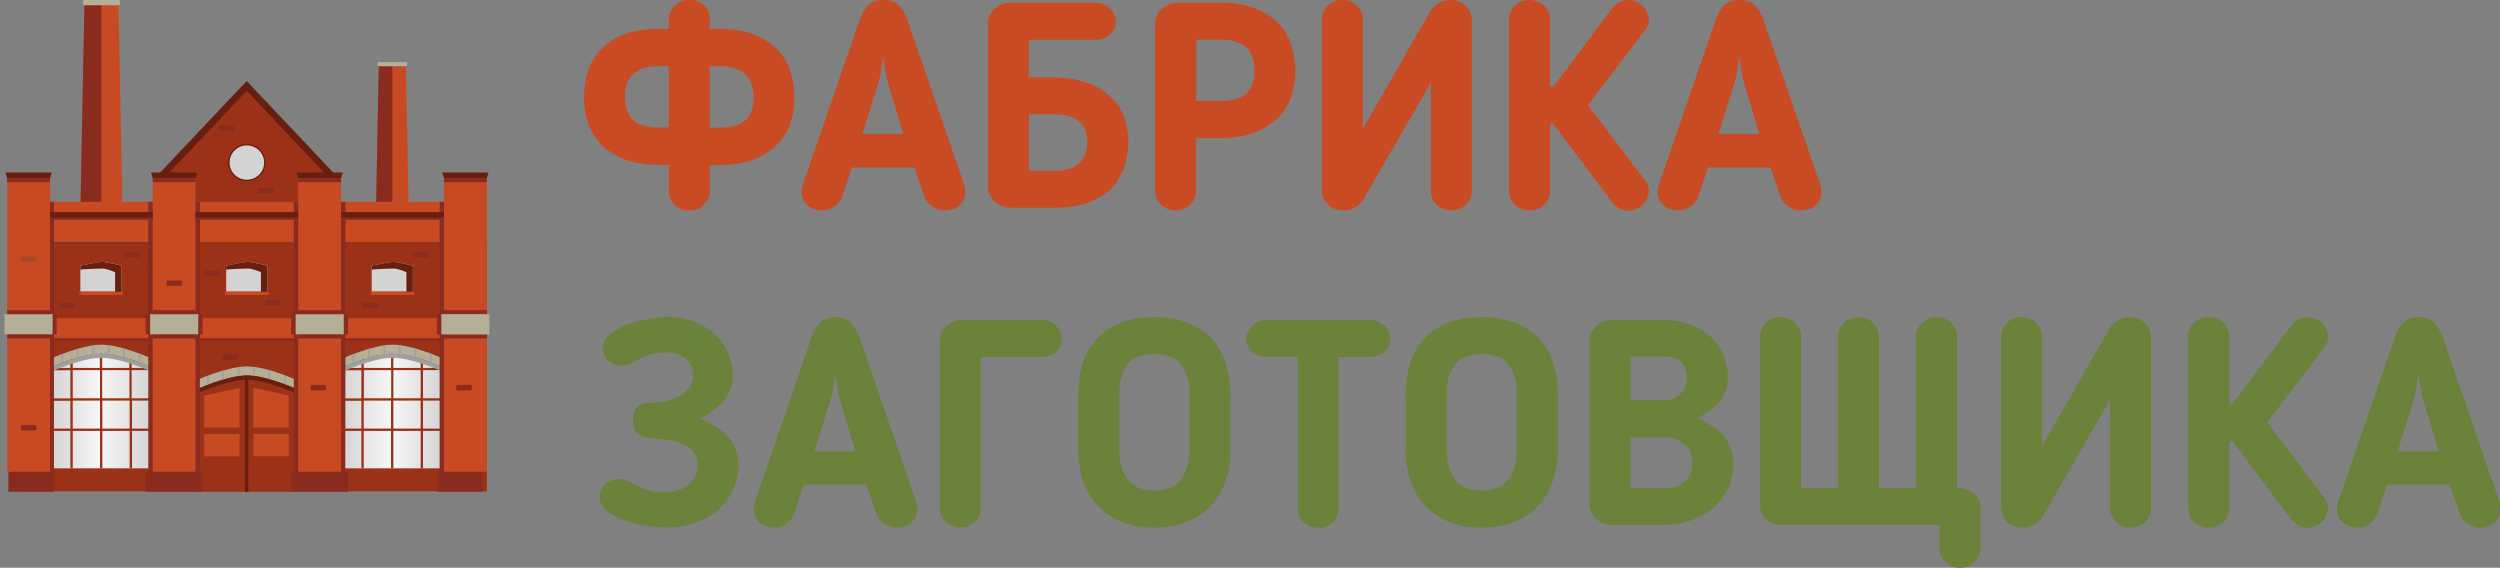 <svg width="251" height="57" viewBox="0 0 251 57" fill="none" xmlns="http://www.w3.org/2000/svg">
    <rect x="0" y="0" width="251" height="57" fill="#808080" stroke="none"/>
    <path d="M67.14 16.559H66.12C64.981 16.559 63.96 16.406 63.042 16.119C62.123 15.814 61.324 15.375 60.661 14.8C60.015 14.207 59.522 13.497 59.164 12.668C58.807 11.823 58.637 10.859 58.637 9.776C58.637 8.88 58.756 8.017 59.011 7.205C59.283 6.359 59.709 5.632 60.304 5.006C60.899 4.364 61.647 3.856 62.6 3.484C63.552 3.095 64.742 2.892 66.12 2.892H67.14V1.843C67.14 1.59 67.191 1.353 67.31 1.15C67.429 0.913 67.582 0.71 67.787 0.541C67.991 0.372 68.195 0.237 68.433 0.135C68.688 0.034 68.943 -0.017 69.198 -0.017C69.827 -0.017 70.32 0.169 70.695 0.541C71.069 0.913 71.256 1.353 71.256 1.86V2.909H72.276C73.654 2.909 74.81 3.112 75.779 3.501C76.732 3.873 77.514 4.381 78.092 5.023C78.687 5.649 79.096 6.376 79.351 7.222C79.623 8.034 79.759 8.897 79.759 9.793C79.759 10.876 79.589 11.84 79.232 12.685C78.874 13.531 78.364 14.241 77.701 14.816C77.055 15.375 76.273 15.814 75.354 16.136C74.436 16.423 73.398 16.576 72.276 16.576H71.256V19.265C71.256 19.772 71.052 20.212 70.644 20.584C70.252 20.956 69.776 21.142 69.198 21.142C68.62 21.142 68.144 20.956 67.736 20.584C67.344 20.212 67.14 19.772 67.14 19.265V16.559ZM71.256 6.63V12.821H72.276C73.398 12.821 74.232 12.584 74.81 12.093C75.371 11.586 75.66 10.808 75.66 9.759C75.66 9.387 75.609 9.015 75.507 8.643C75.405 8.254 75.235 7.916 74.98 7.628C74.742 7.34 74.402 7.104 73.96 6.935C73.535 6.732 72.973 6.647 72.293 6.647H71.256V6.63ZM67.14 12.821V6.63H66.12C65.44 6.63 64.861 6.732 64.419 6.918C63.994 7.087 63.654 7.324 63.399 7.611C63.144 7.899 62.974 8.237 62.872 8.626C62.787 8.998 62.753 9.37 62.753 9.742C62.753 10.791 63.042 11.569 63.603 12.076C64.164 12.567 65.014 12.804 66.137 12.804H67.14V12.821ZM84.537 19.755C84.385 20.178 84.112 20.516 83.721 20.77C83.33 21.007 82.956 21.125 82.599 21.125C82.038 21.125 81.527 20.956 81.102 20.635C80.694 20.28 80.49 19.823 80.49 19.265C80.49 19.18 80.49 19.079 80.49 18.943C80.507 18.808 80.541 18.707 80.575 18.622L86.306 1.996C86.51 1.438 86.765 0.964 87.106 0.592C87.463 0.203 87.99 -0 88.687 -0C89.384 -0 89.912 0.186 90.252 0.558C90.609 0.93 90.881 1.404 91.102 1.996L96.833 18.622C96.867 18.707 96.884 18.808 96.884 18.943C96.901 19.079 96.918 19.18 96.918 19.265C96.918 19.823 96.714 20.28 96.306 20.635C95.915 20.973 95.421 21.125 94.809 21.125C94.418 21.125 94.027 21.007 93.636 20.753C93.245 20.5 92.973 20.161 92.82 19.755L91.799 16.812H85.541L84.537 19.755ZM89.197 8.474C89.061 8.051 88.959 7.577 88.874 7.07C88.789 6.546 88.721 6.055 88.67 5.615C88.619 6.055 88.551 6.546 88.466 7.07C88.381 7.577 88.279 8.051 88.143 8.474L86.578 13.463H90.694L89.197 8.474ZM103.295 3.975V7.78H105.795C106.935 7.78 107.955 7.932 108.873 8.22C109.792 8.491 110.574 8.913 111.22 9.472C111.883 10.013 112.394 10.689 112.751 11.484C113.108 12.279 113.278 13.21 113.278 14.258C113.278 15.121 113.142 15.95 112.87 16.745C112.615 17.54 112.189 18.25 111.611 18.876C111.016 19.485 110.251 19.958 109.298 20.33C108.346 20.686 107.173 20.855 105.795 20.855H101.476C101.17 20.855 100.863 20.804 100.591 20.686C100.319 20.567 100.064 20.415 99.86 20.246C99.656 20.043 99.503 19.823 99.367 19.569C99.248 19.316 99.197 19.045 99.197 18.757V2.283C99.197 2.03 99.248 1.793 99.35 1.556C99.469 1.319 99.622 1.116 99.826 0.913C100.013 0.71 100.251 0.558 100.523 0.44C100.795 0.321 101.084 0.27 101.408 0.27H109.979C110.54 0.27 111.033 0.457 111.424 0.829C111.815 1.201 112.019 1.64 112.019 2.148C112.019 2.672 111.815 3.112 111.424 3.467C111.033 3.822 110.557 3.992 109.979 3.992H103.295V3.975ZM103.295 11.484V17.151H105.795C106.475 17.151 107.037 17.066 107.462 16.914C107.904 16.745 108.261 16.508 108.482 16.237C108.737 15.967 108.907 15.662 109.009 15.324C109.111 14.969 109.162 14.63 109.162 14.275C109.162 12.398 108.04 11.467 105.778 11.467H103.295V11.484ZM120.08 13.852V19.197C120.08 19.705 119.876 20.144 119.468 20.533C119.077 20.922 118.601 21.125 118.023 21.125C117.478 21.125 117.002 20.939 116.577 20.567C116.169 20.178 115.965 19.721 115.965 19.197V2.368C115.965 2.08 116.016 1.81 116.135 1.556C116.271 1.302 116.441 1.082 116.628 0.913C116.849 0.71 117.087 0.558 117.359 0.44C117.631 0.321 117.921 0.27 118.244 0.27H122.563C123.941 0.27 125.097 0.473 126.066 0.862C127.019 1.235 127.801 1.742 128.379 2.385C128.975 3.011 129.383 3.721 129.638 4.55C129.91 5.362 130.046 6.224 130.046 7.121C130.046 8.203 129.876 9.167 129.519 10.013C129.162 10.859 128.651 11.552 127.988 12.11C127.342 12.668 126.56 13.108 125.641 13.43C124.723 13.717 123.686 13.869 122.563 13.869H120.08V13.852ZM120.08 10.131H122.58C123.703 10.131 124.536 9.894 125.114 9.404C125.675 8.897 125.964 8.119 125.964 7.07C125.964 6.698 125.913 6.326 125.811 5.954C125.709 5.581 125.539 5.26 125.284 4.956C125.046 4.668 124.706 4.431 124.264 4.262C123.839 4.059 123.277 3.975 122.597 3.975H120.097V10.131H120.08ZM134.893 21.125C134.246 21.125 133.719 20.922 133.311 20.533C132.92 20.144 132.716 19.671 132.716 19.13V1.894C132.716 1.387 132.92 0.947 133.311 0.575C133.702 0.186 134.178 -0.017 134.757 -0.017C135.318 -0.017 135.811 0.186 136.219 0.575C136.627 0.947 136.831 1.387 136.831 1.894V12.939C137.495 11.772 138.107 10.706 138.651 9.759C139.212 8.778 139.756 7.848 140.267 6.951C140.794 6.038 141.321 5.108 141.848 4.178C142.392 3.247 142.988 2.216 143.634 1.082C143.855 0.744 144.127 0.49 144.484 0.287C144.858 0.084 145.232 -0 145.623 -0C146.253 -0 146.763 0.203 147.154 0.592C147.562 0.964 147.766 1.438 147.766 1.996V19.231C147.766 19.738 147.562 20.178 147.171 20.567C146.78 20.939 146.304 21.125 145.726 21.125C145.164 21.125 144.671 20.939 144.263 20.567C143.855 20.178 143.651 19.721 143.651 19.231V8.305L136.831 20.11C136.627 20.415 136.355 20.669 135.981 20.872C135.658 21.041 135.284 21.125 134.893 21.125ZM155.623 8.677H155.98L161.847 0.846C162.272 0.287 162.851 -0 163.548 -0C163.854 -0 164.143 0.067 164.364 0.203C164.619 0.321 164.84 0.473 165.01 0.676C165.181 0.846 165.317 1.048 165.385 1.285C165.487 1.522 165.538 1.742 165.538 1.962C165.538 2.114 165.521 2.266 165.487 2.435C165.453 2.571 165.368 2.74 165.215 2.96L159.432 10.554L165.215 18.182C165.351 18.402 165.436 18.588 165.487 18.741C165.521 18.876 165.538 19.028 165.538 19.18C165.538 19.4 165.487 19.62 165.385 19.857C165.3 20.094 165.181 20.297 165.01 20.5C164.84 20.669 164.619 20.821 164.364 20.939C164.126 21.075 163.854 21.142 163.548 21.142C162.851 21.142 162.272 20.855 161.847 20.297L155.946 12.432H155.623V19.231C155.623 19.738 155.419 20.178 155.011 20.567C154.62 20.939 154.144 21.125 153.565 21.125C153.004 21.125 152.511 20.939 152.103 20.567C151.712 20.178 151.508 19.721 151.508 19.231V1.877C151.508 1.37 151.712 0.93 152.103 0.558C152.511 0.186 153.004 -0 153.565 -0C154.127 -0 154.62 0.186 155.011 0.558C155.419 0.93 155.623 1.37 155.623 1.877V8.677ZM170.486 19.755C170.333 20.178 170.061 20.516 169.67 20.77C169.279 21.007 168.905 21.125 168.548 21.125C167.987 21.125 167.476 20.956 167.051 20.635C166.643 20.28 166.439 19.823 166.439 19.265C166.439 19.18 166.439 19.079 166.439 18.943C166.456 18.808 166.49 18.707 166.524 18.622L172.255 1.996C172.442 1.438 172.714 0.964 173.054 0.592C173.411 0.203 173.939 -0 174.636 -0C175.333 -0 175.86 0.186 176.2 0.558C176.558 0.93 176.83 1.404 177.051 1.996L182.782 18.622C182.816 18.707 182.833 18.808 182.833 18.943C182.85 19.079 182.867 19.18 182.867 19.265C182.867 19.823 182.663 20.28 182.255 20.635C181.864 20.973 181.37 21.125 180.758 21.125C180.367 21.125 179.976 21.007 179.585 20.753C179.194 20.5 178.921 20.161 178.768 19.755L177.748 16.812H171.49L170.486 19.755ZM175.146 8.474C175.01 8.051 174.908 7.577 174.823 7.07C174.738 6.546 174.67 6.055 174.619 5.615C174.568 6.055 174.483 6.546 174.415 7.07C174.33 7.577 174.228 8.051 174.092 8.474L172.527 13.463H176.643L175.146 8.474Z" fill="#C94B23"/>
    <path d="M74.13 46.784C74.13 47.596 73.96 48.374 73.636 49.118C73.296 49.862 72.82 50.522 72.191 51.097C71.562 51.655 70.796 52.112 69.895 52.467C69.011 52.806 68.025 52.958 66.936 52.958C66.29 52.958 65.576 52.89 64.793 52.755C64.011 52.636 63.28 52.45 62.583 52.197C61.919 51.926 61.341 51.605 60.882 51.233C60.44 50.843 60.202 50.387 60.202 49.862C60.202 49.372 60.389 48.966 60.763 48.628C61.154 48.273 61.613 48.103 62.106 48.103C62.413 48.103 62.719 48.171 63.025 48.306C63.331 48.442 63.654 48.594 63.994 48.78C64.351 48.932 64.725 49.084 65.133 49.22C65.559 49.355 66.069 49.423 66.63 49.423C67.752 49.423 68.586 49.152 69.164 48.628C69.759 48.087 70.048 47.427 70.048 46.666C70.048 46.175 69.929 45.786 69.691 45.465C69.453 45.127 69.147 44.873 68.756 44.67C68.365 44.467 67.905 44.332 67.412 44.23C66.902 44.129 66.358 44.061 65.797 44.027C65.525 44.01 65.252 43.977 64.98 43.943C64.708 43.909 64.453 43.824 64.249 43.706C64.028 43.587 63.858 43.418 63.722 43.181C63.603 42.928 63.552 42.59 63.552 42.167C63.552 41.761 63.603 41.439 63.722 41.203C63.858 40.966 64.028 40.797 64.215 40.678C64.419 40.56 64.623 40.492 64.861 40.475C65.116 40.441 65.355 40.425 65.559 40.425C66.052 40.408 66.545 40.34 67.021 40.222C67.514 40.103 67.939 39.934 68.314 39.731C68.705 39.494 69.011 39.207 69.249 38.885C69.487 38.547 69.606 38.158 69.606 37.684C69.606 37.414 69.555 37.143 69.453 36.873C69.351 36.602 69.198 36.348 68.977 36.145C68.756 35.908 68.484 35.722 68.126 35.587C67.769 35.452 67.327 35.384 66.8 35.384C65.984 35.384 65.219 35.536 64.538 35.858C64.198 36.01 63.858 36.196 63.518 36.416C63.178 36.619 62.821 36.703 62.395 36.703C61.919 36.703 61.494 36.551 61.103 36.23C60.712 35.892 60.508 35.486 60.508 34.995C60.508 34.505 60.712 34.065 61.12 33.676C61.545 33.287 62.089 32.949 62.736 32.678C63.382 32.407 64.079 32.204 64.844 32.069C65.61 31.917 66.341 31.832 67.021 31.832C68.093 31.832 69.045 32.001 69.878 32.357C70.694 32.712 71.392 33.168 71.936 33.727C72.48 34.268 72.888 34.894 73.177 35.604C73.449 36.281 73.585 36.957 73.585 37.617C73.585 38.615 73.296 39.46 72.735 40.154C72.191 40.847 71.375 41.473 70.303 42.031C71.477 42.505 72.412 43.114 73.092 43.875C73.79 44.619 74.13 45.583 74.13 46.784ZM79.725 51.605C79.572 52.028 79.299 52.366 78.908 52.62C78.517 52.856 78.143 52.975 77.786 52.975C77.225 52.975 76.715 52.806 76.289 52.484C75.881 52.129 75.677 51.672 75.677 51.114C75.677 51.03 75.677 50.928 75.677 50.793C75.694 50.657 75.728 50.556 75.762 50.471L81.493 33.845C81.68 33.287 81.953 32.813 82.293 32.441C82.65 32.052 83.177 31.849 83.874 31.849C84.571 31.849 85.099 32.035 85.439 32.407C85.796 32.779 86.068 33.253 86.289 33.845L92.02 50.471C92.054 50.556 92.071 50.657 92.071 50.793C92.088 50.928 92.105 51.03 92.105 51.114C92.105 51.672 91.901 52.129 91.493 52.484C91.102 52.822 90.609 52.975 89.996 52.975C89.605 52.975 89.214 52.856 88.823 52.603C88.432 52.349 88.16 52.011 88.007 51.605L86.986 48.662H80.694L79.725 51.605ZM84.384 40.323C84.248 39.9 84.146 39.427 84.061 38.919C83.976 38.395 83.908 37.904 83.857 37.465C83.806 37.904 83.738 38.395 83.653 38.919C83.568 39.427 83.466 39.9 83.33 40.323L81.765 45.313H85.881L84.384 40.323ZM98.482 51.08C98.482 51.588 98.278 52.028 97.87 52.4C97.479 52.772 97.003 52.958 96.425 52.958C95.864 52.958 95.37 52.772 94.962 52.4C94.571 52.028 94.367 51.588 94.367 51.08V34.133C94.367 33.879 94.418 33.642 94.52 33.405C94.639 33.168 94.792 32.965 94.996 32.763C95.2 32.559 95.421 32.407 95.693 32.289C95.966 32.17 96.255 32.12 96.578 32.12H104.571C105.132 32.12 105.625 32.306 106.016 32.678C106.407 33.05 106.611 33.49 106.611 33.997C106.611 34.522 106.424 34.961 106.016 35.316C105.625 35.672 105.149 35.841 104.571 35.841H98.482V51.08ZM115.914 52.975C114.638 52.975 113.533 52.772 112.563 52.383C111.628 51.977 110.829 51.435 110.183 50.742C109.553 50.049 109.077 49.22 108.737 48.289C108.431 47.359 108.261 46.344 108.261 45.279V39.494C108.261 38.462 108.397 37.481 108.669 36.568C108.958 35.638 109.417 34.809 110.013 34.116C110.625 33.422 111.407 32.864 112.359 32.458C113.346 32.052 114.519 31.849 115.88 31.849C117.257 31.849 118.414 32.052 119.383 32.458C120.369 32.864 121.152 33.422 121.764 34.116C122.376 34.809 122.818 35.638 123.09 36.568C123.379 37.481 123.532 38.462 123.532 39.494V45.279C123.532 46.344 123.362 47.359 123.039 48.289C122.733 49.22 122.24 50.049 121.594 50.742C120.965 51.419 120.182 51.977 119.213 52.383C118.295 52.772 117.189 52.975 115.914 52.975ZM115.914 35.553C114.621 35.553 113.703 35.908 113.176 36.636C112.649 37.363 112.376 38.31 112.376 39.494V45.279C112.376 46.446 112.666 47.41 113.227 48.137C113.788 48.882 114.689 49.254 115.897 49.254C117.104 49.254 118.005 48.882 118.567 48.137C119.128 47.393 119.417 46.446 119.417 45.279V39.494C119.417 38.31 119.145 37.346 118.618 36.636C118.107 35.925 117.206 35.553 115.914 35.553ZM130.284 35.824H127.172C126.577 35.824 126.1 35.655 125.709 35.3C125.318 34.928 125.114 34.488 125.114 33.98C125.114 33.777 125.165 33.574 125.267 33.371C125.386 33.135 125.539 32.932 125.709 32.763C125.913 32.559 126.117 32.407 126.355 32.289C126.611 32.17 126.883 32.12 127.172 32.12H137.511C138.039 32.12 138.515 32.306 138.957 32.678C139.382 33.033 139.603 33.473 139.603 33.997C139.603 34.505 139.399 34.944 138.991 35.316C138.583 35.672 138.09 35.841 137.528 35.841H134.416V51.114C134.416 51.622 134.212 52.061 133.804 52.433C133.413 52.806 132.937 52.992 132.359 52.992C131.797 52.992 131.304 52.806 130.896 52.433C130.505 52.061 130.301 51.622 130.301 51.114V35.824H130.284ZM148.787 52.975C147.511 52.975 146.389 52.772 145.436 52.383C144.501 51.977 143.702 51.435 143.055 50.742C142.426 50.049 141.95 49.22 141.61 48.289C141.304 47.359 141.134 46.344 141.134 45.279V39.494C141.134 38.462 141.27 37.481 141.542 36.568C141.831 35.638 142.29 34.809 142.885 34.116C143.498 33.422 144.28 32.864 145.232 32.458C146.219 32.052 147.392 31.849 148.753 31.849C150.13 31.849 151.286 32.052 152.256 32.458C153.242 32.864 154.024 33.422 154.637 34.116C155.249 34.809 155.691 35.638 155.963 36.568C156.252 37.481 156.405 38.462 156.405 39.494V45.279C156.405 46.344 156.235 47.359 155.912 48.289C155.606 49.22 155.113 50.049 154.467 50.742C153.837 51.419 153.038 51.977 152.086 52.383C151.167 52.772 150.062 52.975 148.787 52.975ZM148.787 35.553C147.494 35.553 146.576 35.908 146.049 36.636C145.521 37.363 145.249 38.31 145.249 39.494V45.279C145.249 46.446 145.538 47.41 146.1 48.137C146.661 48.882 147.562 49.254 148.77 49.254C149.977 49.254 150.878 48.882 151.439 48.137C152.001 47.393 152.29 46.446 152.29 45.279V39.494C152.29 38.31 152.018 37.346 151.49 36.636C150.997 35.925 150.079 35.553 148.787 35.553ZM167.102 40.171C167.357 40.171 167.612 40.137 167.867 40.052C168.139 39.951 168.395 39.816 168.599 39.647C168.837 39.444 169.024 39.207 169.16 38.919C169.296 38.632 169.364 38.293 169.364 37.904C169.364 37.346 169.211 36.856 168.888 36.45C168.599 36.027 168.071 35.807 167.306 35.807H163.718V40.188H167.102V40.171ZM163.718 43.909V49H167C167.986 49 168.701 48.78 169.177 48.323C169.67 47.884 169.908 47.275 169.908 46.514C169.908 45.668 169.636 45.025 169.109 44.585C168.599 44.146 167.952 43.909 167.17 43.909H163.718ZM161.898 52.704C161.252 52.704 160.708 52.501 160.249 52.095C159.823 51.672 159.602 51.165 159.602 50.607V34.217C159.602 33.608 159.823 33.118 160.283 32.729C160.742 32.323 161.269 32.12 161.898 32.12H166.864C167.969 32.12 168.922 32.289 169.738 32.61C170.588 32.915 171.269 33.355 171.83 33.896C172.374 34.42 172.782 35.029 173.071 35.739C173.343 36.416 173.479 37.126 173.479 37.837C173.479 38.868 173.19 39.714 172.595 40.374C172 41.017 171.269 41.558 170.384 41.981C170.843 42.15 171.269 42.386 171.711 42.657C172.17 42.911 172.561 43.215 172.884 43.587C173.241 43.959 173.513 44.382 173.7 44.873C173.922 45.363 174.024 45.922 174.024 46.564C174.024 47.427 173.854 48.222 173.53 48.966C173.19 49.71 172.714 50.353 172.085 50.928C171.456 51.469 170.69 51.909 169.789 52.247C168.888 52.552 167.867 52.721 166.728 52.721H161.898V52.704ZM178.768 52.704C178.207 52.704 177.714 52.518 177.306 52.146C176.915 51.757 176.711 51.3 176.711 50.81V33.743C176.711 33.236 176.898 32.796 177.306 32.424C177.714 32.035 178.207 31.832 178.768 31.832C179.33 31.832 179.823 32.035 180.214 32.424C180.622 32.796 180.826 33.236 180.826 33.743V49H184.533V33.727C184.533 33.219 184.737 32.779 185.129 32.407C185.537 32.035 186.03 31.849 186.591 31.849C187.152 31.849 187.645 32.035 188.037 32.407C188.445 32.779 188.649 33.219 188.649 33.727V49H192.373V33.743C192.373 33.236 192.577 32.796 192.985 32.424C193.394 32.035 193.87 31.832 194.431 31.832C194.992 31.832 195.485 32.035 195.876 32.424C196.285 32.796 196.489 33.236 196.489 33.743V49H196.778C197.322 49 197.798 49.186 198.223 49.558C198.631 49.93 198.836 50.37 198.836 50.877V55.106C198.836 55.613 198.631 56.053 198.223 56.425C197.832 56.814 197.356 57.017 196.778 57.017C196.234 57.017 195.757 56.814 195.332 56.425C194.924 56.053 194.72 55.613 194.72 55.106V52.704H178.768ZM203.087 52.975C202.441 52.975 201.914 52.772 201.505 52.383C201.114 51.994 200.91 51.52 200.91 50.979V33.743C200.91 33.236 201.114 32.796 201.505 32.424C201.897 32.035 202.373 31.832 202.951 31.832C203.529 31.832 204.005 32.035 204.414 32.424C204.822 32.796 205.026 33.236 205.026 33.743V44.788C205.689 43.621 206.301 42.556 206.845 41.608C207.407 40.627 207.951 39.697 208.461 38.801C208.988 37.887 209.515 36.957 210.043 36.027C210.587 35.097 211.182 34.065 211.828 32.932C212.049 32.593 212.321 32.34 212.678 32.137C213.053 31.934 213.427 31.849 213.818 31.849C214.447 31.849 214.957 32.052 215.348 32.441C215.757 32.813 215.961 33.287 215.961 33.845V51.08C215.961 51.588 215.757 52.028 215.365 52.416C214.974 52.789 214.498 52.975 213.92 52.975C213.359 52.975 212.866 52.789 212.457 52.416C212.049 52.028 211.845 51.571 211.845 51.08V40.154L205.026 51.96C204.822 52.264 204.55 52.518 204.175 52.721C203.852 52.89 203.478 52.975 203.087 52.975ZM223.818 40.526H224.175L230.042 32.695C230.467 32.137 231.045 31.849 231.742 31.849C232.048 31.849 232.338 31.917 232.559 32.052C232.814 32.17 233.035 32.323 233.205 32.526C233.375 32.695 233.511 32.898 233.579 33.135C233.681 33.371 233.732 33.591 233.732 33.811C233.732 33.963 233.715 34.116 233.681 34.285C233.647 34.42 233.562 34.589 233.409 34.809L227.627 42.404L233.409 50.032C233.545 50.252 233.63 50.438 233.681 50.59C233.715 50.725 233.732 50.877 233.732 51.03C233.732 51.249 233.681 51.469 233.579 51.706C233.494 51.943 233.375 52.146 233.205 52.349C233.035 52.518 232.814 52.67 232.559 52.789C232.321 52.924 232.048 52.992 231.742 52.992C231.045 52.992 230.467 52.704 230.042 52.146L224.141 44.281H223.818V51.08C223.818 51.588 223.613 52.028 223.205 52.416C222.814 52.789 222.338 52.975 221.76 52.975C221.199 52.975 220.705 52.789 220.297 52.416C219.906 52.028 219.702 51.571 219.702 51.08V33.71C219.702 33.202 219.906 32.763 220.297 32.39C220.705 32.018 221.199 31.832 221.76 31.832C222.321 31.832 222.814 32.018 223.205 32.39C223.613 32.763 223.818 33.202 223.818 33.71V40.526ZM238.681 51.605C238.528 52.028 238.256 52.366 237.865 52.62C237.473 52.856 237.099 52.975 236.742 52.975C236.181 52.975 235.671 52.806 235.246 52.484C234.837 52.129 234.633 51.672 234.633 51.114C234.633 51.03 234.633 50.928 234.633 50.793C234.65 50.657 234.684 50.556 234.718 50.471L240.449 33.845C240.637 33.287 240.909 32.813 241.249 32.441C241.606 32.052 242.133 31.849 242.83 31.849C243.528 31.849 244.055 32.035 244.395 32.407C244.752 32.779 245.024 33.253 245.245 33.845L250.976 50.471C251.01 50.556 251.027 50.657 251.027 50.793C251.044 50.928 251.061 51.03 251.061 51.114C251.061 51.672 250.857 52.129 250.449 52.484C250.058 52.822 249.565 52.975 248.953 52.975C248.561 52.975 248.17 52.856 247.779 52.603C247.388 52.349 247.116 52.011 246.963 51.605L245.942 48.662H239.684L238.681 51.605ZM243.341 40.323C243.204 39.9 243.102 39.427 243.017 38.919C242.932 38.395 242.864 37.904 242.813 37.465C242.762 37.904 242.677 38.395 242.609 38.919C242.524 39.427 242.422 39.9 242.286 40.323L240.722 45.313H244.837L243.341 40.323Z" fill="#6B823A"/>
    <path d="M41.332 36.348H37.454L38.032 6.647H40.753L41.332 36.348Z" fill="#C74A23"/>
    <path d="M39.393 6.647H38.032L37.454 36.348H39.393V6.647Z" fill="#8A2B1F"/>
    <path d="M40.753 6.241H38.032C37.964 6.241 37.913 6.292 37.913 6.36V6.529C37.913 6.596 37.964 6.647 38.032 6.647H40.753C40.821 6.647 40.872 6.596 40.872 6.529V6.36C40.872 6.292 40.821 6.241 40.753 6.241Z" fill="#B6AF98"/>
    <path d="M12.625 37.955H7.745L8.476 0.524H11.894L12.625 37.955Z" fill="#C74A23"/>
    <path d="M10.176 0.524H8.476L7.745 37.955H10.176V0.524Z" fill="#8A2B1F"/>
    <path d="M11.894 0H8.476C8.391 0 8.323 0.068 8.323 0.152V0.372C8.323 0.457 8.391 0.524 8.476 0.524H11.894C11.979 0.524 12.047 0.457 12.047 0.372V0.152C12.047 0.068 11.979 0 11.894 0Z" fill="#B6AF98"/>
    <path d="M24.768 8.136L15.822 17.59H33.713L24.768 8.136Z" fill="#681F10"/>
    <path d="M48.882 24.187H2.456V49.321H48.882V24.187Z" fill="#9B3218"/>
    <path d="M24.785 37.684C22.744 37.684 19.632 39.122 19.632 39.122V49.372H29.938V39.122C29.938 39.139 26.825 37.684 24.785 37.684Z" fill="#9B3218"/>
    <path d="M24.785 36.788C22.744 36.788 19.632 38.225 19.632 38.225V39.122C19.632 39.122 22.744 37.684 24.785 37.684C26.825 37.684 29.938 39.122 29.938 39.122V38.225C29.938 38.225 26.825 36.788 24.785 36.788Z" fill="#B6AF98"/>
    <path d="M20.771 37.769V38.665C20.822 38.648 20.89 38.615 20.941 38.598V37.701C20.89 37.718 20.822 37.735 20.771 37.769Z" fill="#9F9F9F"/>
    <path d="M22.319 37.228V38.124C22.37 38.107 22.438 38.09 22.489 38.073V37.177C22.438 37.194 22.387 37.211 22.319 37.228Z" fill="#9F9F9F"/>
    <path d="M23.883 36.872V37.769C23.934 37.752 24.002 37.752 24.053 37.752V36.855C24.002 36.855 23.934 36.855 23.883 36.872Z" fill="#9F9F9F"/>
    <path d="M25.431 36.839V37.735C25.482 37.735 25.55 37.752 25.601 37.752V36.855C25.55 36.855 25.482 36.839 25.431 36.839Z" fill="#9F9F9F"/>
    <path d="M26.978 37.16V38.056C27.029 38.073 27.098 38.09 27.148 38.107V37.211C27.098 37.177 27.046 37.177 26.978 37.16Z" fill="#9F9F9F"/>
    <path d="M28.543 37.667V38.564C28.611 38.581 28.662 38.614 28.713 38.632V37.718C28.662 37.701 28.594 37.684 28.543 37.667Z" fill="#9F9F9F"/>
    <path d="M24.053 43.587H20.499V45.82H24.053V43.587Z" fill="#C74A23"/>
    <path d="M24.053 42.928H20.499V39.714L24.053 38.936V42.928Z" fill="#C74A23"/>
    <path d="M25.44 45.81L28.994 45.81L28.994 43.578L25.44 43.578L25.44 45.81Z" fill="#C74A23"/>
    <path d="M25.431 42.928H28.985V39.714L25.431 38.936V42.928Z" fill="#C74A23"/>
    <path d="M29.938 39.139C29.938 39.139 26.978 37.769 24.938 37.701H24.581V37.718C22.54 37.803 19.632 39.156 19.632 39.156V39.579C19.632 39.579 22.54 38.225 24.581 38.141V49.389H24.938V38.141C26.978 38.209 29.938 39.579 29.938 39.579V39.139Z" fill="#681F10"/>
    <path d="M32.522 17.32L24.768 9.117L17.013 17.32H17.574V23.595H32.012V17.32H32.522Z" fill="#9B3218"/>
    <path d="M48.882 20.263H2.371V24.288H48.882V20.263Z" fill="#C74A23"/>
    <path d="M46.195 31.95H2.371V33.98H46.195V31.95Z" fill="#C74A23"/>
    <path d="M39.427 34.606C37.386 34.606 34.274 36.044 34.274 36.044V36.94C34.274 36.94 37.386 35.502 39.427 35.502C41.468 35.502 44.58 36.94 44.58 36.94V36.044C44.58 36.044 41.468 34.606 39.427 34.606Z" fill="#B6AF98"/>
    <path d="M35.397 35.57V36.466C35.447 36.45 35.516 36.416 35.566 36.399V35.502C35.516 35.519 35.465 35.553 35.397 35.57Z" fill="#9F9F9F"/>
    <path d="M36.961 35.029V35.925C37.012 35.908 37.08 35.891 37.131 35.874V34.978C37.08 34.995 37.012 35.012 36.961 35.029Z" fill="#9F9F9F"/>
    <path d="M38.509 34.674V35.57C38.56 35.553 38.628 35.553 38.679 35.553V34.657C38.628 34.657 38.577 34.674 38.509 34.674Z" fill="#9F9F9F"/>
    <path d="M40.073 34.64V35.536C40.124 35.536 40.192 35.553 40.243 35.553V34.657C40.175 34.657 40.124 34.64 40.073 34.64Z" fill="#9F9F9F"/>
    <path d="M41.621 34.961V35.858C41.672 35.874 41.74 35.891 41.791 35.908V35.012C41.74 34.995 41.672 34.978 41.621 34.961Z" fill="#9F9F9F"/>
    <path d="M43.168 35.468V36.365C43.219 36.382 43.287 36.416 43.338 36.433V35.536C43.287 35.502 43.236 35.486 43.168 35.468Z" fill="#9F9F9F"/>
    <path d="M44.58 47.021V37.329C44.58 37.329 41.468 35.502 39.427 35.502C37.386 35.502 34.274 37.329 34.274 37.329V47.021H44.58Z" fill="url(#paint0_linear_0_1)"/>
    <path d="M44.58 37.177V36.94H42.471V36.111C42.386 36.078 42.318 36.06 42.233 36.044V36.94H39.495V35.502C39.461 35.502 39.444 35.502 39.41 35.502C39.359 35.502 39.308 35.502 39.257 35.502V36.94H36.519V36.06C36.434 36.094 36.366 36.111 36.281 36.145V36.94H34.24V37.177H36.281V40.002H34.24V40.238H36.281V47.021H36.519V40.221H39.257V47.021H39.495V40.221H42.233V47.021H42.471V40.221H44.58V39.985H42.471V37.16H44.58V37.177ZM36.536 39.985V37.16H39.274V39.985H36.536ZM42.233 39.985H39.495V37.16H42.233V39.985Z" fill="#9B3218"/>
    <path d="M39.427 35.502C37.386 35.502 34.274 36.94 34.274 36.94V37.363C34.274 37.363 37.386 35.925 39.427 35.925C41.468 35.925 44.58 37.363 44.58 37.363V36.94C44.58 36.94 41.468 35.502 39.427 35.502Z" fill="#9F9F9F"/>
    <path d="M10.176 34.606C8.136 34.606 5.024 36.044 5.024 36.044V36.94C5.024 36.94 8.136 35.502 10.176 35.502C12.217 35.502 15.329 36.94 15.329 36.94V36.044C15.329 36.044 12.217 34.606 10.176 34.606Z" fill="#B6AF98"/>
    <path d="M6.163 35.57V36.467C6.214 36.45 6.282 36.416 6.333 36.399V35.502C6.282 35.519 6.214 35.553 6.163 35.57Z" fill="#9F9F9F"/>
    <path d="M7.711 35.029V35.925C7.762 35.908 7.83 35.891 7.881 35.874V34.978C7.83 34.995 7.779 35.012 7.711 35.029Z" fill="#9F9F9F"/>
    <path d="M9.275 34.674V35.57C9.326 35.553 9.394 35.553 9.445 35.553V34.657C9.377 34.657 9.326 34.674 9.275 34.674Z" fill="#9F9F9F"/>
    <path d="M10.823 34.64V35.536C10.874 35.536 10.942 35.553 10.993 35.553V34.657C10.942 34.657 10.874 34.64 10.823 34.64Z" fill="#9F9F9F"/>
    <path d="M12.37 34.961V35.858C12.421 35.874 12.489 35.891 12.54 35.908V35.012C12.489 34.995 12.438 34.978 12.37 34.961Z" fill="#9F9F9F"/>
    <path d="M13.935 35.468V36.365C13.986 36.382 14.054 36.416 14.105 36.433V35.536C14.054 35.502 13.986 35.486 13.935 35.468Z" fill="#9F9F9F"/>
    <path d="M15.329 47.021V37.329C15.329 37.329 12.217 35.502 10.176 35.502C8.136 35.502 5.024 37.329 5.024 37.329V47.021H15.329Z" fill="url(#paint1_linear_0_1)"/>
    <path d="M15.329 37.177V36.94H13.22V36.111C13.135 36.078 13.067 36.06 12.982 36.044V36.94H10.261V35.502C10.227 35.502 10.21 35.502 10.176 35.502C10.125 35.502 10.074 35.502 10.023 35.502V36.94H7.302V36.06C7.217 36.094 7.149 36.111 7.064 36.145V36.94H5.024V37.177H7.064V40.002H5.024V40.238H7.064V47.021H7.302V40.221H10.04V47.021H10.278V40.221H13.016V47.021H13.255V40.221H15.363V39.985H13.22V37.16H15.329V37.177ZM7.302 39.985V37.16H10.04V39.985H7.302ZM12.999 39.985H10.261V37.16H12.999V39.985Z" fill="#9B3218"/>
    <path d="M10.176 35.502C8.136 35.502 5.024 36.94 5.024 36.94V37.363C5.024 37.363 8.136 35.925 10.176 35.925C12.217 35.925 15.329 37.363 15.329 37.363V36.94C15.329 36.94 12.217 35.502 10.176 35.502Z" fill="#9F9F9F"/>
    <path d="M29.495 20.263V31.139V31.544H29.24V33.574H29.495V33.98V46.953V47.359H29.24V49.372H34.954V47.359H34.665L34.682 33.98V33.574H34.954V31.544H34.682V31.139V24.288V20.263H34.07H29.495Z" fill="#8A2B1F"/>
    <path d="M14.887 20.263V31.139V31.544H14.615V33.574H14.887V33.98V46.953V47.359H14.615V49.372H20.346V47.359H20.057L20.074 33.98V33.574H20.346V31.544H20.074V31.139V24.288V20.263H19.462H14.887Z" fill="#8A2B1F"/>
    <path d="M1.112 20.263V31.139V31.544H0.84V33.574H1.112V33.98V46.953V47.359H0.84V49.372H5.415V47.359V46.953V33.98V33.574H5.687V31.544H5.415V31.139V20.263H1.112Z" fill="#8A2B1F"/>
    <path d="M34.24 17.878H29.938V47.359H34.24V17.878Z" fill="#C74A23"/>
    <path d="M34.512 31.544H29.682V33.574H34.512V31.544Z" fill="#B6AF98"/>
    <path d="M34.24 17.878H29.938L29.767 17.32H34.427L34.24 17.878Z" fill="#681F10"/>
    <path d="M34.24 17.878H29.938V18.284H34.24V17.878Z" fill="#8A2B1F"/>
    <path d="M19.632 17.878H15.329L15.159 17.32H19.819L19.632 17.878Z" fill="#681F10"/>
    <path d="M34.24 33.574H29.938V33.98H34.24V33.574Z" fill="#8A2B1F"/>
    <path d="M34.24 31.139H29.938V31.544H34.24V31.139Z" fill="#8A2B1F"/>
    <path d="M5.024 17.878H0.721V47.359H5.024V17.878Z" fill="#C74A23"/>
    <path d="M5.279 31.544H0.449V33.574H5.279V31.544Z" fill="#B6AF98"/>
    <path d="M5.024 17.878H0.721L0.551 17.32H5.211L5.024 17.878Z" fill="#681F10"/>
    <path d="M5.024 17.878H0.721V18.284H5.024V17.878Z" fill="#8A2B1F"/>
    <path d="M5.024 33.574H0.721V33.98H5.024V33.574Z" fill="#8A2B1F"/>
    <path d="M5.024 31.139H0.721V31.544H5.024V31.139Z" fill="#8A2B1F"/>
    <path d="M19.632 17.878H15.329V47.359H19.632V17.878Z" fill="#C74A23"/>
    <path d="M19.904 31.544H15.074V33.574H19.904V31.544Z" fill="#B6AF98"/>
    <path d="M19.632 33.574H15.329V33.98H19.632V33.574Z" fill="#8A2B1F"/>
    <path d="M19.632 31.139H15.329V31.544H19.632V31.139Z" fill="#8A2B1F"/>
    <path d="M7.387 30.953H6.095C6.027 30.953 5.959 30.902 5.959 30.817V30.547C5.959 30.479 6.01 30.411 6.095 30.411H7.387C7.455 30.411 7.523 30.462 7.523 30.547V30.817C7.506 30.885 7.455 30.953 7.387 30.953Z" fill="#8A2B1F"/>
    <path d="M27.319 19.434H26.026C25.958 19.434 25.89 19.383 25.89 19.299V19.028C25.89 18.96 25.941 18.893 26.026 18.893H27.319C27.387 18.893 27.455 18.944 27.455 19.028V19.299C27.438 19.366 27.387 19.434 27.319 19.434Z" fill="#8A2B1F"/>
    <path d="M23.373 13.159H22.081C22.013 13.159 21.945 13.108 21.945 13.024V12.753C21.945 12.685 21.996 12.618 22.081 12.618H23.373C23.441 12.618 23.509 12.668 23.509 12.753V13.024C23.509 13.091 23.441 13.159 23.373 13.159Z" fill="#8A2B1F"/>
    <path d="M32.607 39.19H31.315C31.247 39.19 31.179 39.139 31.179 39.054V38.784C31.179 38.716 31.23 38.648 31.315 38.648H32.607C32.675 38.648 32.743 38.699 32.743 38.784V39.054C32.743 39.139 32.675 39.19 32.607 39.19Z" fill="#8A2B1F"/>
    <path d="M23.747 36.145H22.455C22.387 36.145 22.319 36.094 22.319 36.01V35.739C22.319 35.672 22.37 35.604 22.455 35.604H23.747C23.815 35.604 23.883 35.655 23.883 35.739V36.01C23.883 36.094 23.815 36.145 23.747 36.145Z" fill="#8A2B1F"/>
    <path d="M37.845 30.953H36.553C36.485 30.953 36.417 30.902 36.417 30.817V30.547C36.417 30.479 36.468 30.411 36.553 30.411H37.845C37.913 30.411 37.981 30.462 37.981 30.547V30.817C37.981 30.885 37.93 30.953 37.845 30.953Z" fill="#8A2B1F"/>
    <path d="M3.527 43.215H2.235C2.167 43.215 2.098 43.164 2.098 43.08V42.809C2.098 42.742 2.15 42.674 2.235 42.674H3.527C3.595 42.674 3.663 42.725 3.663 42.809V43.08C3.646 43.164 3.595 43.215 3.527 43.215Z" fill="#8A2B1F"/>
    <path d="M18.135 28.703H16.843C16.775 28.703 16.707 28.652 16.707 28.568V28.297C16.707 28.229 16.758 28.162 16.843 28.162H18.135C18.203 28.162 18.271 28.212 18.271 28.297V28.568C18.254 28.635 18.203 28.703 18.135 28.703Z" fill="#8A2B1F"/>
    <path opacity="0.2" d="M3.527 26.301H2.235C2.167 26.301 2.098 26.25 2.098 26.166V25.895C2.098 25.828 2.15 25.76 2.235 25.76H3.527C3.595 25.76 3.663 25.811 3.663 25.895V26.166C3.646 26.233 3.595 26.301 3.527 26.301Z" fill="#404042"/>
    <path d="M42.879 25.861H41.587C41.519 25.861 41.451 25.811 41.451 25.726V25.456C41.451 25.388 41.502 25.32 41.587 25.32H42.879C42.947 25.32 43.015 25.371 43.015 25.456V25.726C43.015 25.794 42.947 25.861 42.879 25.861Z" fill="#8A2B1F"/>
    <path d="M21.945 27.688H20.652C20.584 27.688 20.516 27.637 20.516 27.553V27.282C20.516 27.215 20.567 27.147 20.652 27.147H21.945C22.013 27.147 22.081 27.198 22.081 27.282V27.553C22.081 27.637 22.013 27.688 21.945 27.688Z" fill="#8A2B1F"/>
    <path d="M28.033 30.682H26.74C26.672 30.682 26.604 30.631 26.604 30.547V30.276C26.604 30.208 26.655 30.141 26.74 30.141H28.033C28.101 30.141 28.169 30.191 28.169 30.276V30.547C28.152 30.614 28.101 30.682 28.033 30.682Z" fill="#8A2B1F"/>
    <path d="M13.935 25.861H12.642C12.574 25.861 12.506 25.811 12.506 25.726V25.456C12.506 25.388 12.557 25.32 12.642 25.32H13.935C14.003 25.32 14.071 25.371 14.071 25.456V25.726C14.071 25.794 14.02 25.861 13.935 25.861Z" fill="#8A2B1F"/>
    <path d="M15.329 33.98H5.024V34.2H15.329V33.98Z" fill="#8A2B1F"/>
    <path d="M29.938 33.98H19.632V34.2H29.938V33.98Z" fill="#8A2B1F"/>
    <path d="M44.546 33.98H34.24V34.2H44.546V33.98Z" fill="#8A2B1F"/>
    <path opacity="0.2" d="M15.329 24.288H5.024V24.508H15.329V24.288Z" fill="#404042"/>
    <path d="M14.887 26.301H5.415V27.164H14.887V26.301Z" fill="#9B3218"/>
    <path d="M39.529 26.301C39.002 26.301 37.318 26.673 37.318 26.673V29.278H41.451V26.673C41.451 26.673 40.039 26.301 39.529 26.301Z" fill="url(#paint2_linear_0_1)"/>
    <path d="M41.604 29.278H37.216V29.616H41.604V29.278Z" fill="#C74A23"/>
    <path d="M39.495 26.301C38.968 26.301 37.318 26.673 37.318 26.673V27.079C37.539 27.012 39.291 26.961 39.495 26.961C40.022 26.961 40.804 27.333 40.804 27.333V29.295H41.451V26.69C41.451 26.673 40.005 26.301 39.495 26.301Z" fill="#681F10"/>
    <path d="M10.278 26.301C9.751 26.301 8.068 26.673 8.068 26.673V29.278H12.2V26.673C12.2 26.673 10.789 26.301 10.278 26.301Z" fill="url(#paint3_linear_0_1)"/>
    <path d="M12.353 29.278H7.966V29.616H12.353V29.278Z" fill="#C74A23"/>
    <path d="M10.244 26.301C9.717 26.301 8.068 26.673 8.068 26.673V27.079C8.289 27.012 10.04 26.961 10.244 26.961C10.772 26.961 11.554 27.333 11.554 27.333V29.295H12.2V26.69C12.2 26.673 10.755 26.301 10.244 26.301Z" fill="#681F10"/>
    <path d="M24.921 26.301C24.393 26.301 22.71 26.673 22.71 26.673V29.278H26.842V26.673C26.842 26.673 25.431 26.301 24.921 26.301Z" fill="url(#paint4_linear_0_1)"/>
    <path d="M26.978 29.278H22.591V29.616H26.978V29.278Z" fill="#C74A23"/>
    <path d="M24.887 26.301C24.36 26.301 22.71 26.673 22.71 26.673V27.079C22.931 27.012 24.683 26.961 24.887 26.961C25.414 26.961 26.196 27.333 26.196 27.333V29.295H26.842V26.69C26.842 26.673 25.397 26.301 24.887 26.301Z" fill="#681F10"/>
    <path d="M15.329 21.515H5.024V22.073H15.329V21.515Z" fill="#8A2B1F"/>
    <path d="M29.938 21.515H19.632V22.073H29.938V21.515Z" fill="#8A2B1F"/>
    <path d="M44.546 21.515H34.24V22.073H44.546V21.515Z" fill="#8A2B1F"/>
    <path d="M15.329 21.295H5.024V21.853H15.329V21.295Z" fill="#681F10"/>
    <path d="M29.938 21.295H19.632V21.853H29.938V21.295Z" fill="#681F10"/>
    <path d="M15.057 43.029H5.313V43.266H15.057V43.029Z" fill="#9B3218"/>
    <path d="M44.223 43.029H34.24V43.266H44.223V43.029Z" fill="#9B3218"/>
    <path d="M44.138 20.263V31.139V31.544H43.865V33.574H44.138V33.98V46.953V47.359H43.865V49.372H48.44V47.359V46.953V33.98V33.574H48.695V31.544H48.44V31.139V20.263H44.138Z" fill="#8A2B1F"/>
    <path d="M48.882 17.878H44.58V47.359H48.882V17.878Z" fill="#C74A23"/>
    <path d="M48.882 17.878H44.58L44.393 17.32H49.052L48.882 17.878Z" fill="#681F10"/>
    <path d="M48.882 17.878H44.58V18.284H48.882V17.878Z" fill="#8A2B1F"/>
    <path d="M48.882 33.574H44.58V33.98H48.882V33.574Z" fill="#8A2B1F"/>
    <path d="M48.882 31.139H44.58V31.544H48.882V31.139Z" fill="#8A2B1F"/>
    <path d="M47.233 39.19H45.94C45.872 39.19 45.804 39.139 45.804 39.054V38.784C45.804 38.716 45.855 38.648 45.94 38.648H47.233C47.301 38.648 47.369 38.699 47.369 38.784V39.054C47.369 39.139 47.318 39.19 47.233 39.19Z" fill="#8A2B1F"/>
    <path d="M49.137 31.544H44.308V33.574H49.137V31.544Z" fill="#B6AF98"/>
    <path d="M24.785 18.183C25.818 18.183 26.655 17.349 26.655 16.322C26.655 15.294 25.818 14.461 24.785 14.461C23.752 14.461 22.914 15.294 22.914 16.322C22.914 17.349 23.752 18.183 24.785 18.183Z" fill="#681F10"/>
    <path d="M24.785 18.047C25.743 18.047 26.519 17.275 26.519 16.322C26.519 15.369 25.743 14.597 24.785 14.597C23.827 14.597 23.05 15.369 23.05 16.322C23.05 17.275 23.827 18.047 24.785 18.047Z" fill="url(#paint5_linear_0_1)"/>
    <path d="M19.632 17.878H15.329V18.284H19.632V17.878Z" fill="#8A2B1F"/>
    <path d="M44.546 21.295H34.24V21.853H44.546V21.295Z" fill="#681F10"/>
    <defs>
        <linearGradient id="paint0_linear_0_1" x1="44.574" y1="41.262" x2="34.27" y2="41.262" gradientUnits="userSpaceOnUse">
            <stop stop-color="#D3D3D3"/>
            <stop offset="0.52" stop-color="#F8F7F7"/>
            <stop offset="1" stop-color="#D3D3D3"/>
        </linearGradient>
        <linearGradient id="paint1_linear_0_1" x1="15.331" y1="41.262" x2="5.027" y2="41.262" gradientUnits="userSpaceOnUse">
            <stop stop-color="#D3D3D3"/>
            <stop offset="0.52" stop-color="#F8F7F7"/>
            <stop offset="1" stop-color="#D3D3D3"/>
        </linearGradient>
        <linearGradient id="paint2_linear_0_1" x1="41.449" y1="27.788" x2="37.318" y2="27.788" gradientUnits="userSpaceOnUse">
            <stop stop-color="#D3D3D3"/>
            <stop offset="1" stop-color="#D3D3D3"/>
        </linearGradient>
        <linearGradient id="paint3_linear_0_1" x1="12.198" y1="27.788" x2="8.068" y2="27.788" gradientUnits="userSpaceOnUse">
            <stop stop-color="#D3D3D3"/>
            <stop offset="1" stop-color="#D3D3D3"/>
        </linearGradient>
        <linearGradient id="paint4_linear_0_1" x1="26.84" y1="27.788" x2="22.709" y2="27.788" gradientUnits="userSpaceOnUse">
            <stop stop-color="#D3D3D3"/>
            <stop offset="1" stop-color="#D3D3D3"/>
        </linearGradient>
        <linearGradient id="paint5_linear_0_1" x1="23.053" y1="16.319" x2="26.526" y2="16.319" gradientUnits="userSpaceOnUse">
            <stop stop-color="#D3D3D3"/>
            <stop offset="1" stop-color="#D3D3D3"/>
        </linearGradient>
    </defs>
</svg>
